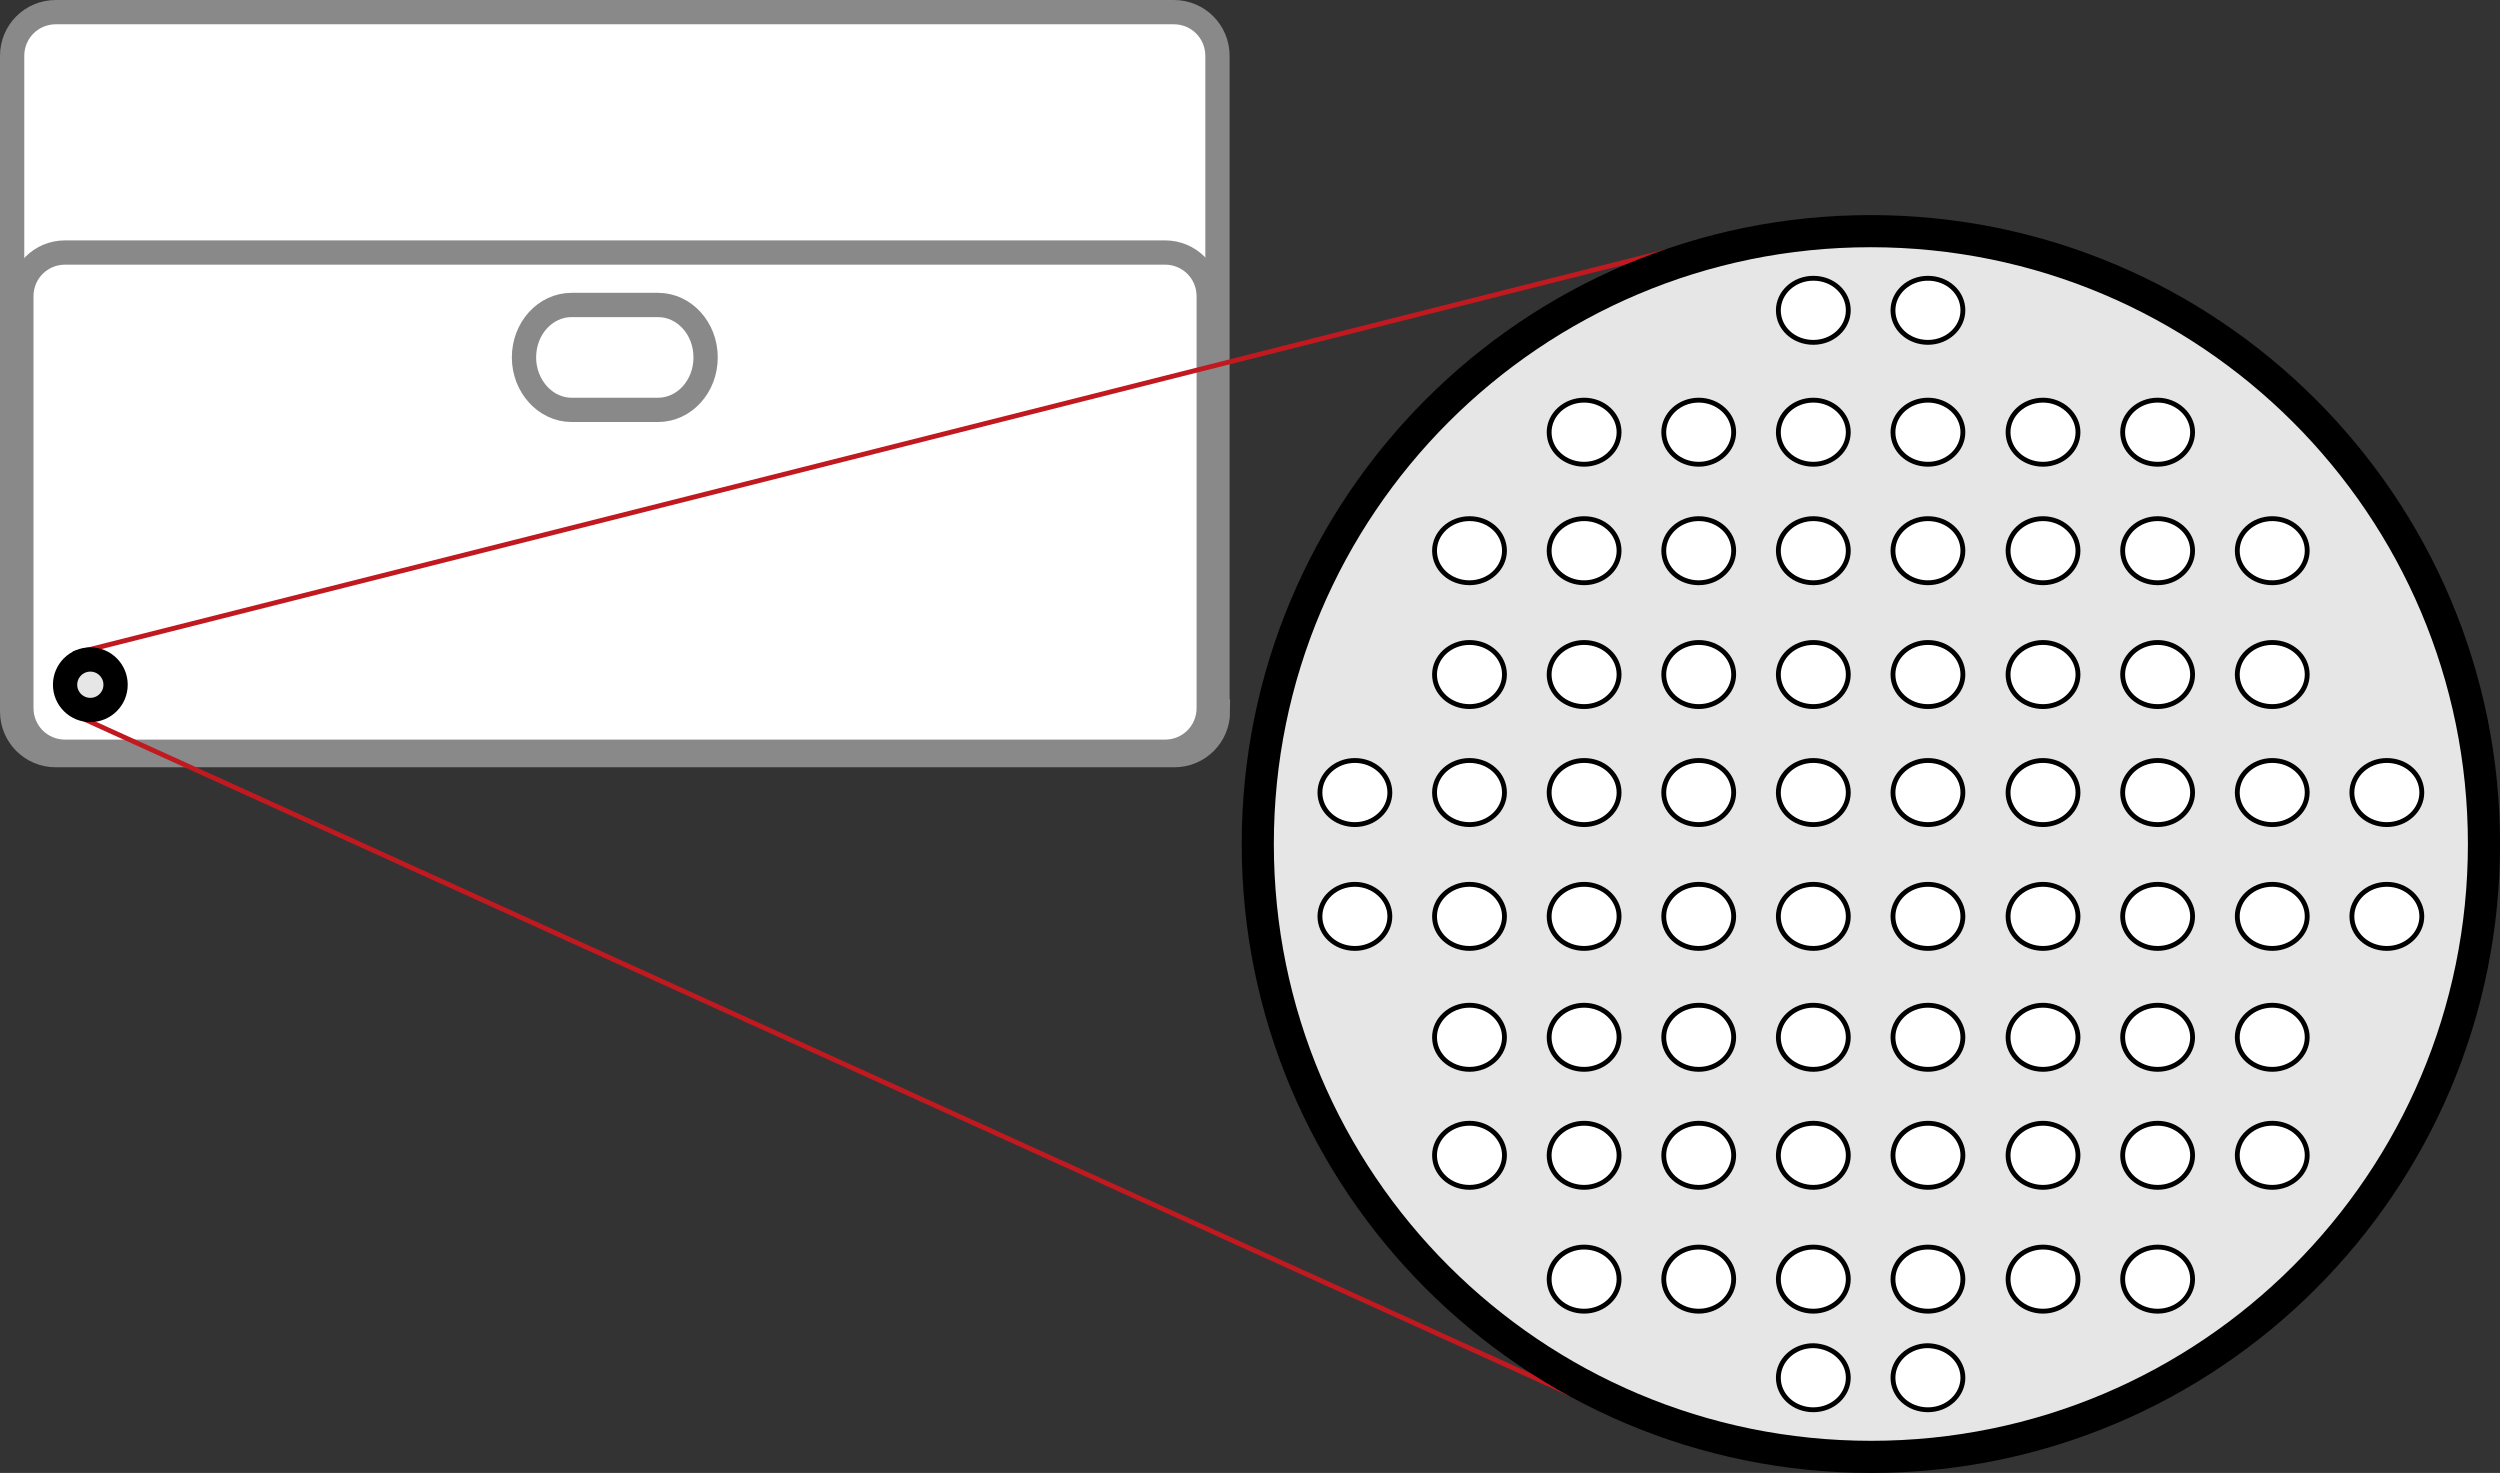<svg xmlns="http://www.w3.org/2000/svg" xmlns:xlink="http://www.w3.org/1999/xlink" id="&#x30EC;&#x30A4;&#x30E4;&#x30FC;_1" x="0px" y="0px" viewBox="0 0 514.8 303.3" style="enable-background:new 0 0 514.8 303.3;" xml:space="preserve"><rect x="0" y="0" width="514.8" height="303.3" fill="#333333" stroke="none"/><style type="text/css">	.st0{fill:#FFFFFF;stroke:#898989;stroke-width:5;}	.st1{fill:none;stroke:#898989;stroke-width:5;}	.st2{fill:none;stroke:#C11920;}	.st3{fill:#E6E6E6;stroke:#000000;stroke-width:6.617;}	.st4{fill:#FFFFFF;stroke:#000000;}	.st5{fill:#E6E6E6;stroke:#000000;stroke-width:5;}</style><g>	<path class="st0" d="M250.8,146.5c0,5-4,9-9,9H11.5c-5,0-9-4-9-9v-135c0-5,4-9,9-9h230.2c5,0,9,4,9,9V146.5z"></path>	<path class="st0" d="M248.9,145.8c0,5-4,9-9,9H13.4c-5,0-9-4-9-9V61c0-5,4-9,9-9h226.5c5,0,9,4,9,9V145.8z"></path></g><path class="st1" d="M145.3,73.6c0,6-4.4,10.8-9.8,10.8h-17.8c-5.4,0-9.8-4.9-9.8-10.8l0,0c0-6,4.4-10.8,9.8-10.8h17.8 C140.9,62.8,145.3,67.6,145.3,73.6L145.3,73.6z"></path><line class="st2" x1="15.1" y1="134.6" x2="352.3" y2="49.5"></line><line class="st2" x1="17.4" y1="148.1" x2="336.7" y2="293.1"></line><path class="st3" d="M511.5,173.8c0,69.7-56.5,126.2-126.2,126.2C315.5,300,259,243.5,259,173.8c0-69.7,56.5-126.2,126.2-126.2 C454.9,47.6,511.5,104.1,511.5,173.8z"></path><g>	<g>		<path class="st4" d="M380.6,63.9c0,3.6-3.2,6.6-7.2,6.6c-4,0-7.2-2.9-7.2-6.6c0-3.6,3.2-6.6,7.2-6.6   C377.4,57.3,380.6,60.2,380.6,63.9z"></path>		<path class="st4" d="M404.2,63.9c0,3.6-3.2,6.6-7.2,6.6c-4,0-7.2-2.9-7.2-6.6c0-3.6,3.2-6.6,7.2-6.6   C401,57.3,404.2,60.2,404.2,63.9z"></path>	</g>	<g>		<path class="st4" d="M309.8,188.7c0,3.6-3.2,6.6-7.2,6.6c-4,0-7.2-2.9-7.2-6.6c0-3.6,3.2-6.6,7.2-6.6   C306.6,182.1,309.8,185.1,309.8,188.7z"></path>		<path class="st4" d="M451.5,188.7c0,3.6-3.2,6.6-7.2,6.6c-4,0-7.2-2.9-7.2-6.6c0-3.6,3.2-6.6,7.2-6.6   C448.2,182.1,451.5,185.1,451.5,188.7z"></path>		<path class="st4" d="M427.9,188.7c0,3.6-3.2,6.6-7.2,6.6c-4,0-7.2-2.9-7.2-6.6c0-3.6,3.2-6.6,7.2-6.6   C424.6,182.1,427.9,185.1,427.9,188.7z"></path>		<path class="st4" d="M380.6,188.7c0,3.6-3.2,6.6-7.2,6.6c-4,0-7.2-2.9-7.2-6.6c0-3.6,3.2-6.6,7.2-6.6   C377.4,182.1,380.6,185.1,380.6,188.7z"></path>		<path class="st4" d="M357,188.7c0,3.6-3.2,6.6-7.2,6.6c-4,0-7.2-2.9-7.2-6.6c0-3.6,3.2-6.6,7.2-6.6   C353.8,182.1,357,185.1,357,188.7z"></path>		<path class="st4" d="M333.4,188.7c0,3.6-3.2,6.6-7.2,6.6c-4,0-7.2-2.9-7.2-6.6c0-3.6,3.2-6.6,7.2-6.6   C330.2,182.1,333.4,185.1,333.4,188.7z"></path>		<path class="st4" d="M475.1,188.7c0,3.6-3.2,6.6-7.2,6.6c-4,0-7.2-2.9-7.2-6.6c0-3.6,3.2-6.6,7.2-6.6   C471.9,182.1,475.1,185.1,475.1,188.7z"></path>		<path class="st4" d="M286.2,188.7c0,3.6-3.2,6.6-7.2,6.6c-4,0-7.2-2.9-7.2-6.6c0-3.6,3.2-6.6,7.2-6.6   C282.9,182.1,286.2,185.1,286.2,188.7z"></path>		<path class="st4" d="M498.7,188.7c0,3.6-3.2,6.6-7.2,6.6c-4,0-7.2-2.9-7.2-6.6c0-3.6,3.2-6.6,7.2-6.6   C495.5,182.1,498.7,185.1,498.7,188.7z"></path>		<path class="st4" d="M404.2,188.7c0,3.6-3.2,6.6-7.2,6.6c-4,0-7.2-2.9-7.2-6.6c0-3.6,3.2-6.6,7.2-6.6   C401,182.1,404.2,185.1,404.2,188.7z"></path>	</g>	<g>		<path class="st4" d="M309.8,163.2c0,3.6-3.2,6.6-7.2,6.6c-4,0-7.2-2.9-7.2-6.6c0-3.6,3.2-6.6,7.2-6.6   C306.6,156.6,309.8,159.5,309.8,163.2z"></path>		<path class="st4" d="M451.5,163.2c0,3.6-3.2,6.6-7.2,6.6c-4,0-7.2-2.9-7.2-6.6c0-3.6,3.2-6.6,7.2-6.6   C448.2,156.6,451.5,159.5,451.5,163.2z"></path>		<path class="st4" d="M427.9,163.2c0,3.6-3.2,6.6-7.2,6.6c-4,0-7.2-2.9-7.2-6.6c0-3.6,3.2-6.6,7.2-6.6   C424.6,156.6,427.9,159.5,427.9,163.2z"></path>		<path class="st4" d="M380.6,163.2c0,3.6-3.2,6.6-7.2,6.6c-4,0-7.2-2.9-7.2-6.6c0-3.6,3.2-6.6,7.2-6.6   C377.4,156.6,380.6,159.5,380.6,163.2z"></path>		<path class="st4" d="M357,163.2c0,3.6-3.2,6.6-7.2,6.6c-4,0-7.2-2.9-7.2-6.6c0-3.6,3.2-6.6,7.2-6.6   C353.8,156.6,357,159.5,357,163.2z"></path>		<path class="st4" d="M333.4,163.2c0,3.6-3.2,6.6-7.2,6.6c-4,0-7.2-2.9-7.2-6.6c0-3.6,3.2-6.6,7.2-6.6   C330.2,156.6,333.4,159.5,333.4,163.2z"></path>		<path class="st4" d="M475.1,163.2c0,3.6-3.2,6.6-7.2,6.6c-4,0-7.2-2.9-7.2-6.6c0-3.6,3.2-6.6,7.2-6.6   C471.9,156.6,475.1,159.5,475.1,163.2z"></path>		<path class="st4" d="M286.2,163.2c0,3.6-3.2,6.6-7.2,6.6c-4,0-7.2-2.9-7.2-6.6c0-3.6,3.2-6.6,7.2-6.6   C282.9,156.6,286.2,159.5,286.2,163.2z"></path>		<path class="st4" d="M498.7,163.2c0,3.6-3.2,6.6-7.2,6.6c-4,0-7.2-2.9-7.2-6.6c0-3.6,3.2-6.6,7.2-6.6   C495.5,156.6,498.7,159.5,498.7,163.2z"></path>		<path class="st4" d="M404.2,163.2c0,3.6-3.2,6.6-7.2,6.6c-4,0-7.2-2.9-7.2-6.6c0-3.6,3.2-6.6,7.2-6.6   C401,156.6,404.2,159.5,404.2,163.2z"></path>	</g>	<g>		<path class="st4" d="M309.8,138.9c0,3.6-3.2,6.6-7.2,6.6c-4,0-7.2-2.9-7.2-6.6c0-3.6,3.2-6.6,7.2-6.6   C306.6,132.3,309.8,135.2,309.8,138.9z"></path>		<path class="st4" d="M451.5,138.9c0,3.6-3.2,6.6-7.2,6.6c-4,0-7.2-2.9-7.2-6.6c0-3.6,3.2-6.6,7.2-6.6   C448.2,132.3,451.5,135.2,451.5,138.9z"></path>		<path class="st4" d="M427.9,138.9c0,3.6-3.2,6.6-7.2,6.6c-4,0-7.2-2.9-7.2-6.6c0-3.6,3.2-6.6,7.2-6.6   C424.6,132.3,427.9,135.2,427.9,138.9z"></path>		<path class="st4" d="M380.6,138.9c0,3.6-3.2,6.6-7.2,6.6c-4,0-7.2-2.9-7.2-6.6c0-3.6,3.2-6.6,7.2-6.6   C377.4,132.3,380.6,135.2,380.6,138.9z"></path>		<path class="st4" d="M357,138.9c0,3.6-3.2,6.6-7.2,6.6c-4,0-7.2-2.9-7.2-6.6c0-3.6,3.2-6.6,7.2-6.6   C353.8,132.3,357,135.2,357,138.9z"></path>		<path class="st4" d="M333.4,138.9c0,3.6-3.2,6.6-7.2,6.6c-4,0-7.2-2.9-7.2-6.6c0-3.6,3.2-6.6,7.2-6.6   C330.2,132.3,333.4,135.2,333.4,138.9z"></path>		<path class="st4" d="M475.1,138.9c0,3.6-3.2,6.6-7.2,6.6c-4,0-7.2-2.9-7.2-6.6c0-3.6,3.2-6.6,7.2-6.6   C471.9,132.3,475.1,135.2,475.1,138.9z"></path>		<path class="st4" d="M404.2,138.9c0,3.6-3.2,6.6-7.2,6.6c-4,0-7.2-2.9-7.2-6.6c0-3.6,3.2-6.6,7.2-6.6   C401,132.3,404.2,135.2,404.2,138.9z"></path>	</g>	<g>		<path class="st4" d="M309.8,113.4c0,3.6-3.2,6.6-7.2,6.6c-4,0-7.2-2.9-7.2-6.6c0-3.6,3.2-6.6,7.2-6.6   C306.6,106.8,309.8,109.7,309.8,113.4z"></path>		<path class="st4" d="M451.5,113.4c0,3.6-3.2,6.6-7.2,6.6c-4,0-7.2-2.9-7.2-6.6c0-3.6,3.2-6.6,7.2-6.6   C448.2,106.8,451.5,109.7,451.5,113.4z"></path>		<path class="st4" d="M427.9,113.4c0,3.6-3.2,6.6-7.2,6.6c-4,0-7.2-2.9-7.2-6.6c0-3.6,3.2-6.6,7.2-6.6   C424.6,106.8,427.9,109.7,427.9,113.4z"></path>		<path class="st4" d="M380.6,113.4c0,3.6-3.2,6.6-7.2,6.6c-4,0-7.2-2.9-7.2-6.6c0-3.6,3.2-6.6,7.2-6.6   C377.4,106.8,380.6,109.7,380.6,113.4z"></path>		<path class="st4" d="M357,113.4c0,3.6-3.2,6.6-7.2,6.6c-4,0-7.2-2.9-7.2-6.6c0-3.6,3.2-6.6,7.2-6.6   C353.8,106.8,357,109.7,357,113.4z"></path>		<path class="st4" d="M333.4,113.4c0,3.6-3.2,6.6-7.2,6.6c-4,0-7.2-2.9-7.2-6.6c0-3.6,3.2-6.6,7.2-6.6   C330.2,106.8,333.4,109.7,333.4,113.4z"></path>		<path class="st4" d="M475.1,113.4c0,3.6-3.2,6.6-7.2,6.6c-4,0-7.2-2.9-7.2-6.6c0-3.6,3.2-6.6,7.2-6.6   C471.9,106.8,475.1,109.7,475.1,113.4z"></path>		<path class="st4" d="M404.2,113.4c0,3.6-3.2,6.6-7.2,6.6c-4,0-7.2-2.9-7.2-6.6c0-3.6,3.2-6.6,7.2-6.6   C401,106.8,404.2,109.7,404.2,113.4z"></path>	</g>	<g>		<path class="st4" d="M451.5,89c0,3.6-3.2,6.6-7.2,6.6c-4,0-7.2-2.9-7.2-6.6c0-3.6,3.2-6.6,7.2-6.6C448.2,82.4,451.5,85.4,451.5,89   z"></path>		<path class="st4" d="M427.9,89c0,3.6-3.2,6.6-7.2,6.6c-4,0-7.2-2.9-7.2-6.6c0-3.6,3.2-6.6,7.2-6.6C424.6,82.4,427.9,85.4,427.9,89   z"></path>		<path class="st4" d="M380.6,89c0,3.6-3.2,6.6-7.2,6.6c-4,0-7.2-2.9-7.2-6.6c0-3.6,3.2-6.6,7.2-6.6C377.4,82.4,380.6,85.4,380.6,89   z"></path>		<path class="st4" d="M357,89c0,3.6-3.2,6.6-7.2,6.6c-4,0-7.2-2.9-7.2-6.6c0-3.6,3.2-6.6,7.2-6.6C353.8,82.4,357,85.4,357,89z"></path>		<path class="st4" d="M333.4,89c0,3.6-3.2,6.6-7.2,6.6c-4,0-7.2-2.9-7.2-6.6c0-3.6,3.2-6.6,7.2-6.6C330.2,82.4,333.4,85.4,333.4,89   z"></path>		<path class="st4" d="M404.2,89c0,3.6-3.2,6.6-7.2,6.6c-4,0-7.2-2.9-7.2-6.6c0-3.6,3.2-6.6,7.2-6.6C401,82.4,404.2,85.4,404.2,89z"></path>	</g>	<g>		<path class="st4" d="M380.6,283.7c0,3.6-3.2,6.6-7.2,6.6c-4,0-7.2-2.9-7.2-6.6c0-3.6,3.2-6.6,7.2-6.6   C377.4,277.2,380.6,280.1,380.6,283.7z"></path>		<path class="st4" d="M404.2,283.7c0,3.6-3.2,6.6-7.2,6.6c-4,0-7.2-2.9-7.2-6.6c0-3.6,3.2-6.6,7.2-6.6   C401,277.2,404.2,280.1,404.2,283.7z"></path>	</g>	<g>		<path class="st4" d="M309.8,213.6c0,3.6-3.2,6.6-7.2,6.6c-4,0-7.2-2.9-7.2-6.6c0-3.6,3.2-6.6,7.2-6.6   C306.6,207,309.8,210,309.8,213.6z"></path>		<path class="st4" d="M451.5,213.6c0,3.6-3.2,6.6-7.2,6.6c-4,0-7.2-2.9-7.2-6.6c0-3.6,3.2-6.6,7.2-6.6   C448.2,207,451.5,210,451.5,213.6z"></path>		<path class="st4" d="M427.9,213.6c0,3.6-3.2,6.6-7.2,6.6c-4,0-7.2-2.9-7.2-6.6c0-3.6,3.2-6.6,7.2-6.6   C424.6,207,427.9,210,427.9,213.6z"></path>		<path class="st4" d="M380.6,213.6c0,3.6-3.2,6.6-7.2,6.6c-4,0-7.2-2.9-7.2-6.6c0-3.6,3.2-6.6,7.2-6.6   C377.4,207,380.6,210,380.6,213.6z"></path>		<path class="st4" d="M357,213.6c0,3.6-3.2,6.6-7.2,6.6c-4,0-7.2-2.9-7.2-6.6c0-3.6,3.2-6.6,7.2-6.6C353.8,207,357,210,357,213.6z"></path>		<path class="st4" d="M333.4,213.6c0,3.6-3.2,6.6-7.2,6.6c-4,0-7.2-2.9-7.2-6.6c0-3.6,3.2-6.6,7.2-6.6   C330.2,207,333.4,210,333.4,213.6z"></path>		<path class="st4" d="M475.1,213.6c0,3.6-3.2,6.6-7.2,6.6c-4,0-7.2-2.9-7.2-6.6c0-3.6,3.2-6.6,7.2-6.6   C471.9,207,475.1,210,475.1,213.6z"></path>		<path class="st4" d="M404.2,213.6c0,3.6-3.2,6.6-7.2,6.6c-4,0-7.2-2.9-7.2-6.6c0-3.6,3.2-6.6,7.2-6.6   C401,207,404.2,210,404.2,213.6z"></path>	</g>	<g>		<path class="st4" d="M451.5,263.4c0,3.6-3.2,6.6-7.2,6.6c-4,0-7.2-2.9-7.2-6.6c0-3.6,3.2-6.6,7.2-6.6   C448.2,256.8,451.5,259.7,451.5,263.4z"></path>		<path class="st4" d="M427.9,263.4c0,3.6-3.2,6.6-7.2,6.6c-4,0-7.2-2.9-7.2-6.6c0-3.6,3.2-6.6,7.2-6.6   C424.6,256.8,427.9,259.7,427.9,263.4z"></path>		<path class="st4" d="M380.6,263.4c0,3.6-3.2,6.6-7.2,6.6c-4,0-7.2-2.9-7.2-6.6c0-3.6,3.2-6.6,7.2-6.6   C377.4,256.8,380.6,259.7,380.6,263.4z"></path>		<path class="st4" d="M357,263.4c0,3.6-3.2,6.6-7.2,6.6c-4,0-7.2-2.9-7.2-6.6c0-3.6,3.2-6.6,7.2-6.6   C353.8,256.8,357,259.7,357,263.4z"></path>		<path class="st4" d="M333.4,263.4c0,3.6-3.2,6.6-7.2,6.6c-4,0-7.2-2.9-7.2-6.6c0-3.6,3.2-6.6,7.2-6.6   C330.2,256.8,333.4,259.7,333.4,263.4z"></path>		<path class="st4" d="M404.2,263.4c0,3.6-3.2,6.6-7.2,6.6c-4,0-7.2-2.9-7.2-6.6c0-3.6,3.2-6.6,7.2-6.6   C401,256.8,404.2,259.7,404.2,263.4z"></path>	</g>	<g>		<path class="st4" d="M309.8,237.9c0,3.6-3.2,6.6-7.2,6.6c-4,0-7.2-2.9-7.2-6.6c0-3.6,3.2-6.6,7.2-6.6   C306.6,231.3,309.8,234.3,309.8,237.9z"></path>		<path class="st4" d="M451.5,237.9c0,3.6-3.2,6.6-7.2,6.6c-4,0-7.2-2.9-7.2-6.6c0-3.6,3.2-6.6,7.2-6.6   C448.2,231.3,451.5,234.3,451.5,237.9z"></path>		<path class="st4" d="M427.9,237.9c0,3.6-3.2,6.6-7.2,6.6c-4,0-7.2-2.9-7.2-6.6c0-3.6,3.2-6.6,7.2-6.6   C424.6,231.3,427.9,234.3,427.9,237.9z"></path>		<path class="st4" d="M380.6,237.9c0,3.6-3.2,6.6-7.2,6.6c-4,0-7.2-2.9-7.2-6.6c0-3.6,3.2-6.6,7.2-6.6   C377.4,231.3,380.6,234.3,380.6,237.9z"></path>		<path class="st4" d="M357,237.9c0,3.6-3.2,6.6-7.2,6.6c-4,0-7.2-2.9-7.2-6.6c0-3.6,3.2-6.6,7.2-6.6   C353.8,231.3,357,234.3,357,237.9z"></path>		<path class="st4" d="M333.4,237.9c0,3.6-3.2,6.6-7.2,6.6c-4,0-7.2-2.9-7.2-6.6c0-3.6,3.2-6.6,7.2-6.6   C330.2,231.3,333.4,234.3,333.4,237.9z"></path>		<path class="st4" d="M475.1,237.9c0,3.6-3.2,6.6-7.2,6.6c-4,0-7.2-2.9-7.2-6.6c0-3.6,3.2-6.6,7.2-6.6   C471.9,231.3,475.1,234.3,475.1,237.9z"></path>		<path class="st4" d="M404.2,237.9c0,3.6-3.2,6.6-7.2,6.6c-4,0-7.2-2.9-7.2-6.6c0-3.6,3.2-6.6,7.2-6.6   C401,231.3,404.2,234.3,404.2,237.9z"></path>	</g></g><circle class="st5" cx="18.6" cy="141" r="5.2"></circle></svg>